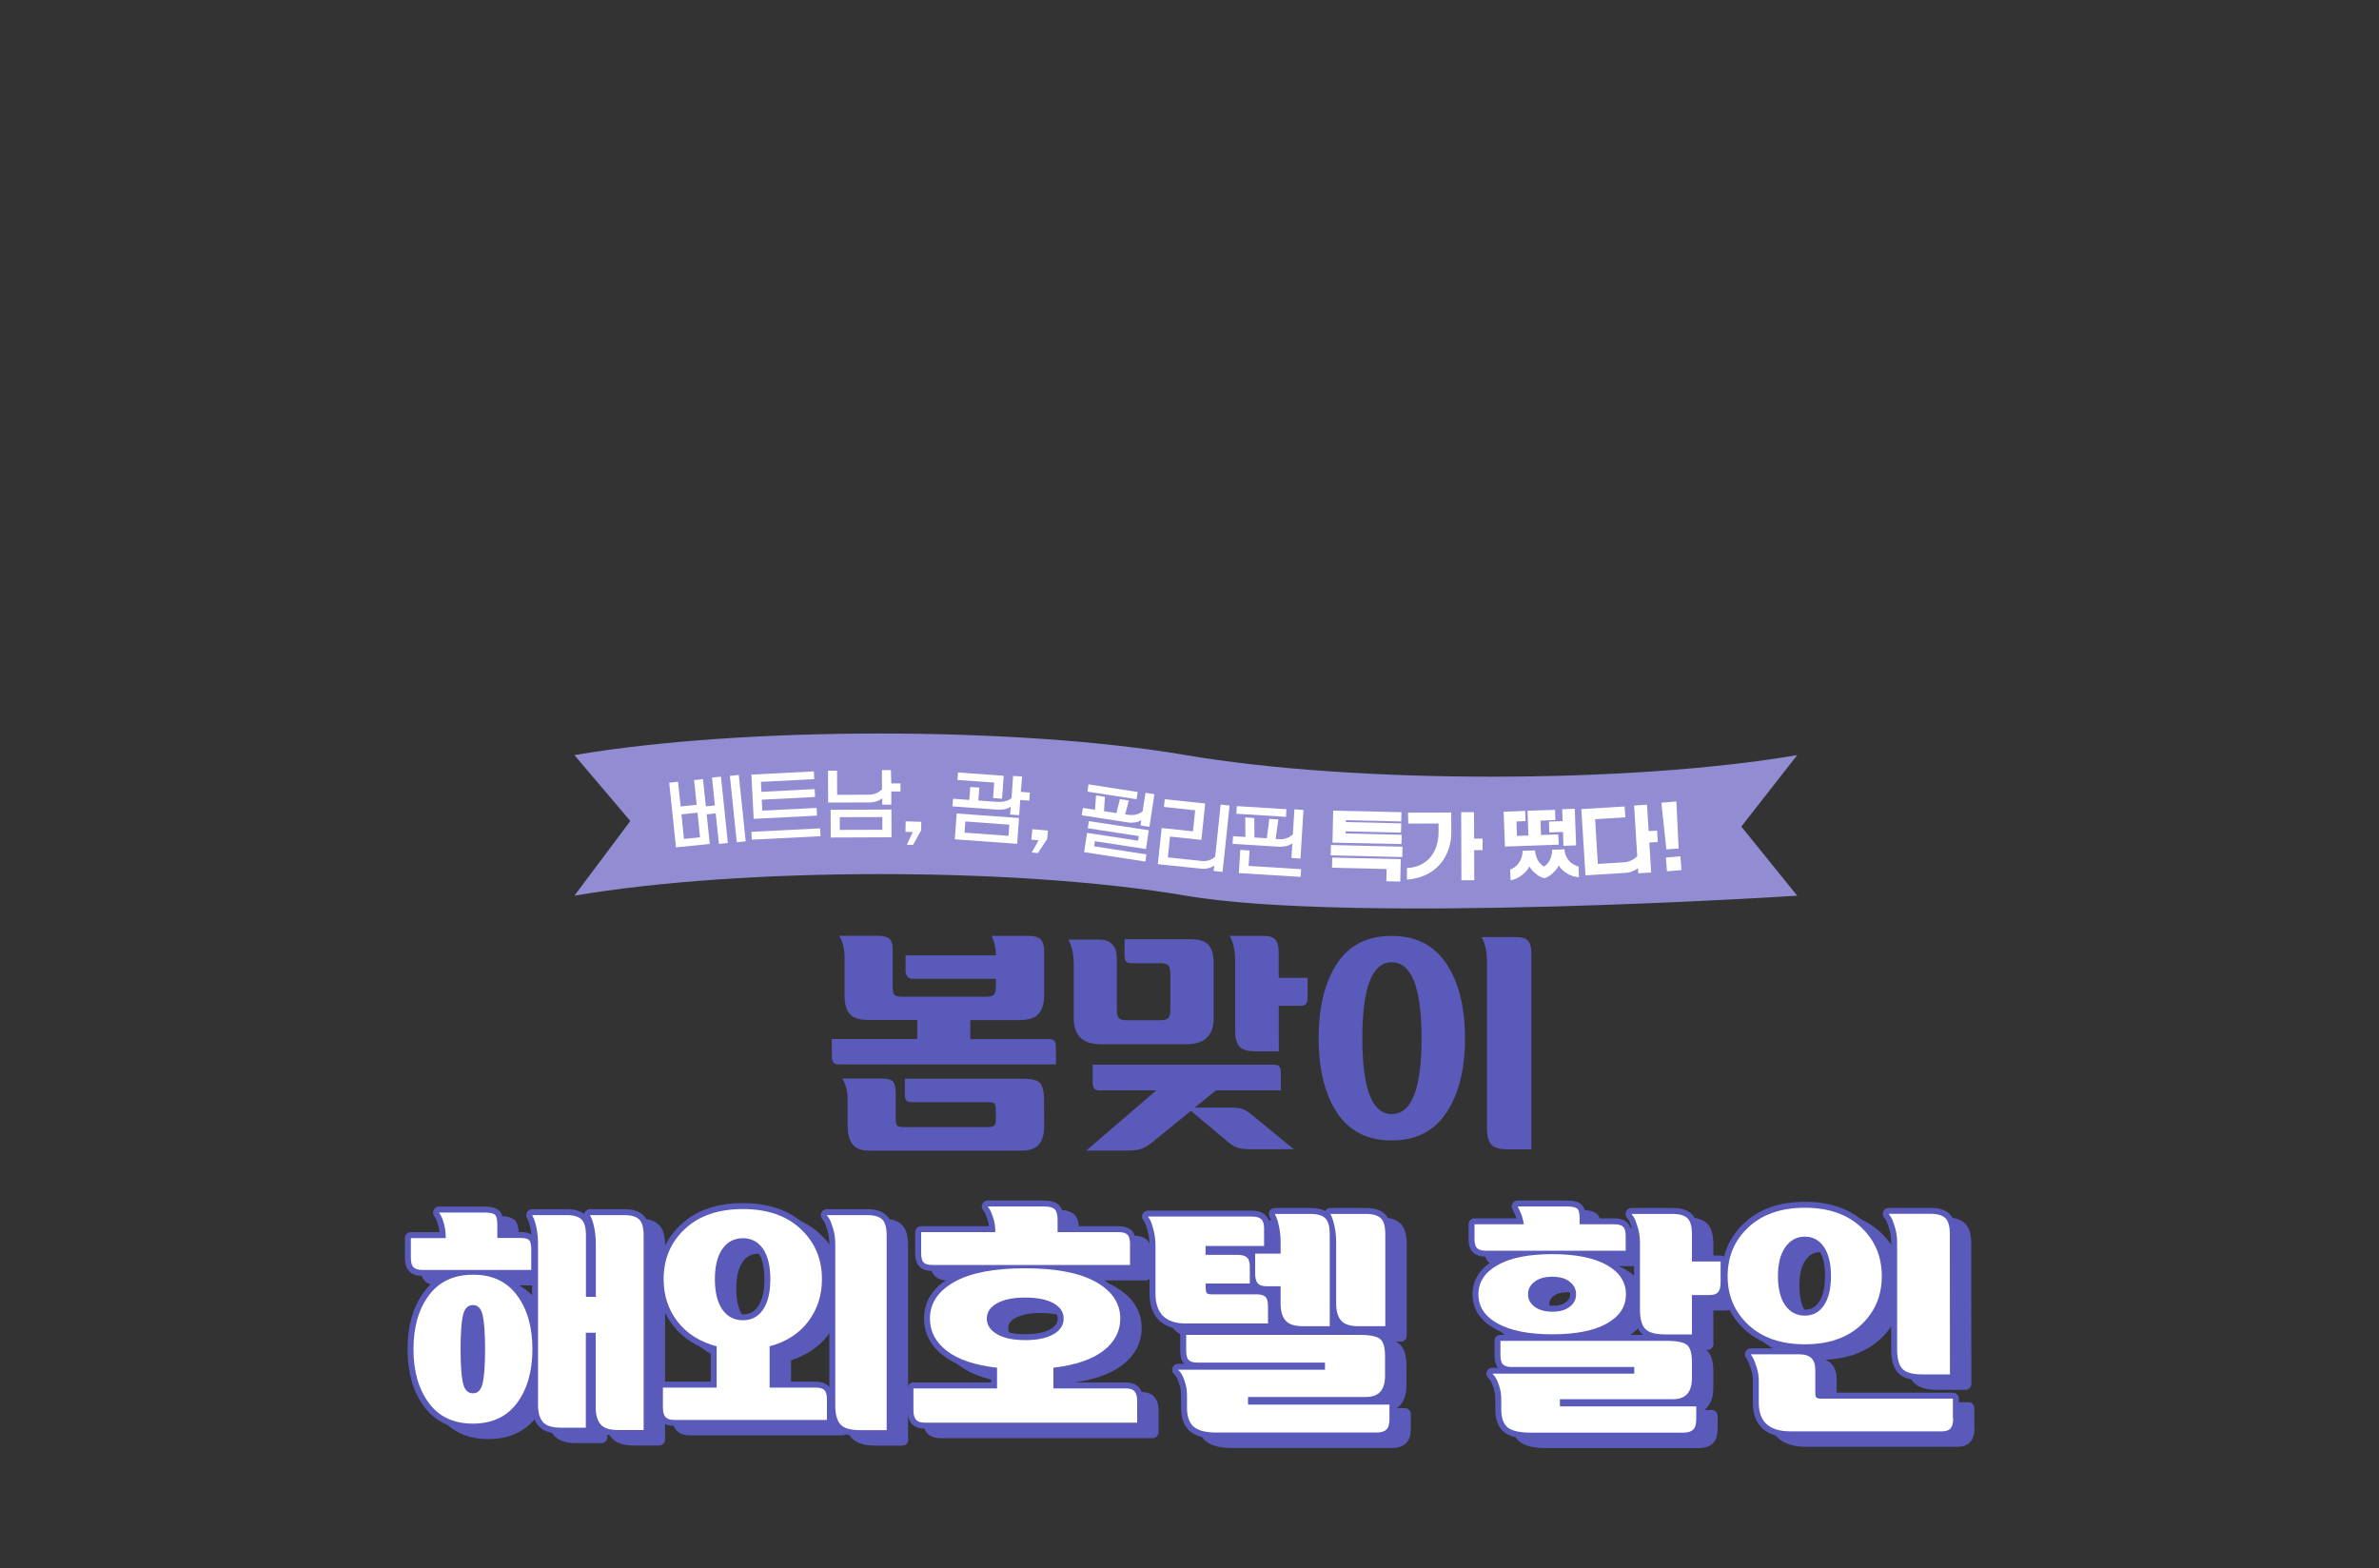 <?xml version="1.0" encoding="UTF-8" standalone="no"?><svg xmlns="http://www.w3.org/2000/svg" xmlns:xlink="http://www.w3.org/1999/xlink" height="1318.4px" id="레이어_1" style="" version="1.1" viewBox="0 0 2000 1318.4" width="2000px" x="0px" xml:space="preserve" y="0px">
<rect x="0" y="0" width="2000" height="1318.4" fill="#333333" stroke="none"/>
<style type="text/css">
	.st0{fill:#5A5ABA;}
	.st1{fill:#5A5ABA;stroke:#5A5ABA;stroke-width:10;stroke-linecap:round;stroke-linejoin:round;stroke-miterlimit:10;}
	.st2{fill:#FFFFFF;}
	.st3{fill:#928DD2;}
</style>
<g>
	<g>
		<path class="st0" d="M887.7,895H705.1c-2.2,0-3.7-0.6-4.6-1.9s-1.2-3.3-1.2-6.2v-13.3h71.8v-16h-40.9c-7.6,0-12.9-1.7-15.8-5    c-2.9-3.3-4.4-8.4-4.4-15.1v-32.4c0-7.6-1.5-13.7-4.6-18.3h32.4c4.6,0,7.8,0.8,9.8,2.4c1.9,1.6,2.9,4.9,2.9,9.9v30.1    c0,3.7,0.4,6.1,1.3,7.2c0.9,1,3.1,1.6,6.5,1.6h71c3.3,0,5.5-0.6,6.4-1.9c1-1.2,1.5-3.7,1.5-7.5V823h-70.1c-3.9,0-5.8-2.6-5.8-7.7    v-12h76c-0.1-6.2-1.4-11.7-3.7-16.4h31.3c4.4,0,7.7,0.9,9.8,2.8c2.1,1.9,3.1,5.4,3.1,10.5v36.7c0,6.8-1.5,11.9-4.6,15.5    c-3,3.5-8.5,5.3-16.4,5.3h-41.1v16h66.2c2.2,0,3.7,0.5,4.6,1.6c0.8,1,1.2,2.9,1.2,5.5V895z M877.8,946.9c0,6.6-1.4,11.7-4.3,15.3    c-2.8,3.5-7.9,5.3-15.3,5.3h-127c-7.1,0-11.9-1.8-14.6-5.5c-2.7-3.7-4-8.8-4-15.5v-22.2c0-6.5-1.5-12.3-4.4-17.4h34    c4.2,0,7,0.8,8.5,2.5s2.3,5,2.3,10v20.3c0,3.6,0.4,5.8,1.2,6.7s3,1.3,6.4,1.3H830c3,0,5-0.5,5.9-1.3c0.9-0.9,1.3-2.9,1.3-5.9v-6.8    c0-3.2-0.5-5.2-1.3-5.9c-0.9-0.8-2.9-1.1-5.9-1.1h-63.5c-2.1,0-3.6-0.4-4.5-1.3c-0.9-0.9-1.3-2.6-1.3-5.1V907h99.2    c7.5,0,12.3,1.2,14.5,3.7s3.3,7.1,3.3,13.9L877.8,946.9L877.8,946.9z"/>
		<path class="st0" d="M1020.3,809.7v46.5c0,14.5-7.6,21.8-22.8,21.8h-72.2c-15.1,0-22.6-7.3-22.6-21.8v-44.8c0-8.9-1.5-16-4.6-21.4    h26.1c4.6,0,8.2,1.3,10.8,3.9c2.6,2.6,3.9,6.7,3.9,12.2v42.7c0,3.6,0.5,6,1.6,7.2c1,1.2,3.3,1.8,6.7,1.8h28.2    c3.5,0,5.7-0.6,6.8-1.8c1.1-1.2,1.7-3.6,1.7-7.2v-29.9c0-3.6-0.6-6-1.7-7.2c-1.1-1.2-3.5-1.8-7.1-1.8h-23.9    c-2.1,0-3.6-0.5-4.5-1.5s-1.3-2.7-1.3-5.2v-13.5h55c7.6,0,12.8,1.6,15.6,4.8C1018.9,798,1020.3,802.9,1020.3,809.7z M1076.8,916.8    h-54.6l-17.8,14.5h28.4c5.7,0,9.6,0.4,11.8,1.1c2.2,0.8,5.2,2.7,8.9,5.9l34.2,28H1052c-5.4,0-9.3-0.5-11.8-1.3    c-2.5-0.9-5.5-2.8-8.9-5.7l-30.1-25.3l-31.8,25.9c-3.6,2.9-6.7,4.9-9.4,5.9s-6.7,1.6-12.1,1.6h-34.7l58.9-50.6h-47.7    c-2.1,0-3.6-0.5-4.5-1.5s-1.3-2.8-1.3-5.4v-14.7H1071c2.1,0,3.6,0.5,4.5,1.5s1.3,2.7,1.3,5.2V916.8z M1075.1,884h-19.3    c-6.8,0-11.4-1.3-13.8-4s-3.6-7.2-3.6-13.6v-58.1c0-8.9-1.5-16-4.6-21.4h28.8c4.4,0,7.6,1,9.5,3s2.9,5.6,2.9,10.9v21.4h24.3v16    c0,2.8-0.4,4.7-1.2,5.8c-0.8,1.1-2.4,1.7-4.6,1.7H1075L1075.1,884L1075.1,884z"/>
		<path class="st0" d="M1231.6,873c0,26-5.2,46.8-15.6,62.5s-25.7,23.4-46.1,23.4c-20.3,0-35.6-7.8-45.9-23.3    c-10.2-15.6-15.4-36.4-15.4-62.6c0-26.3,5.1-47.2,15.4-62.8c10.2-15.6,25.5-23.3,45.9-23.3c20.3,0,35.7,7.8,46.1,23.4    C1226.4,826,1231.6,846.9,1231.6,873z M1195.1,873c0-42.6-8.4-63.9-25.1-63.9c-16.5,0-24.7,21.3-24.7,63.9    c0,42.5,8.2,63.7,24.7,63.7C1186.7,936.7,1195.1,915.5,1195.1,873z M1287.4,966.4h-19.7c-6.9,0-11.6-1.3-14-4s-3.6-7.2-3.6-13.6    V809.3c0-8.9-1.5-16-4.6-21.4h29.5c4.4,0,7.6,1,9.5,3s2.9,5.6,2.9,10.9L1287.4,966.4L1287.4,966.4z"/>
	</g>
</g>
<g>
	<path class="st1" d="M459.5,1075.8h-91.3c-3.5,0-6-0.7-7.5-2.2s-2.3-4.1-2.3-8V1049h29.3v-1.5c0-3.3-0.5-6.6-1.3-10   c-0.9-3.3-1.8-5.8-2.8-7.5l-1.5-2.5h37.6c4.7,0,7.8,0.6,9.2,1.7c1.5,1.1,2.2,4.1,2.2,8.9v10.8h19.7c3.5,0,5.8,0.6,7,1.8   c1.2,1.2,1.8,3.8,1.8,7.8v17.3H459.5z M447.7,1097.2c8.6,11.6,12.9,26.7,12.9,45.2s-4.3,33.6-12.9,45.2   c-8.6,11.6-21,17.4-37.1,17.4c-16.2,0-28.6-5.8-37.1-17.4c-8.6-11.6-12.9-26.7-12.9-45.2s4.3-33.6,12.9-45.2s21-17.4,37.1-17.4   C426.8,1079.7,439.1,1085.6,447.7,1097.2z M418.8,1170.9c1.3-5.7,2-15.3,2-28.5c0-13.2-0.7-22.8-2-28.5c-1.3-5.7-4-8.6-8.2-8.6   c-4.3,0-7.1,2.9-8.4,8.6c-1.3,5.7-2,15.3-2,28.5c0,13.2,0.7,22.8,2,28.5c1.3,5.7,4.1,8.6,8.4,8.6   C414.7,1179.6,417.5,1176.7,418.8,1170.9z M505.6,1208.4h-21.4c-7.1,0-12-1.6-14.7-4.7c-2.8-3.1-4.2-7.9-4.2-14.4V1054   c0-4.7-0.4-9.1-1.2-13.1c-0.8-4-1.7-6.9-2.5-8.7l-1.2-2.5h29.1c5.7,0,9.8,1.2,12.3,3.6c2.6,2.4,3.8,7,3.8,13.6v51.5h8.3V1054   c0-4.7-0.4-9.1-1.2-13.1s-1.7-6.9-2.5-8.7l-1.2-2.5h29c5.7,0,9.8,1.2,12.3,3.6c2.6,2.4,3.8,7,3.8,13.6v163.5h-21.4   c-7.1,0-12-1.6-14.7-4.7c-2.8-3.1-4.2-8-4.2-14.6v-62.5h-8.3v79.8H505.6z"/>
	<path class="st1" d="M704,1083.5c0,13.6-3.8,25.4-11.5,35.6c-7.7,10.2-18.5,17.1-32.5,20.9v34.7h38.6c3.5,0,5.9,0.7,7.4,2.1   s2.2,4,2.2,7.9v17.2H579.9c-3.5,0-5.9-0.8-7.4-2.4c-1.5-1.6-2.2-4.4-2.2-8.4v-16.4h45.2V1140c-14.1-3.7-25.1-10.7-32.9-20.8   c-7.8-10.1-11.7-22-11.7-35.7c0-16.9,5.9-30.9,17.8-42.1c11.9-11.2,28.2-16.8,48.8-16.8s36.8,5.6,48.7,16.8S704,1066.6,704,1083.5z    M660.6,1083.5c0-10.9-2-19.4-6.1-25.4s-9.7-9-16.9-9c-7.3,0-13.1,3-17.3,9s-6.3,14.5-6.3,25.4c0,11.1,2.1,19.6,6.3,25.6   s10,9,17.3,9c7.2,0,12.8-3,16.9-9C658.6,1103.1,660.6,1094.5,660.6,1083.5z M758.6,1210.5h-22.4c-8.2,0-13.7-1.6-16.6-4.8   c-2.9-3.2-4.4-8.5-4.4-16V1054c0-4.6-0.6-8.9-1.8-12.9s-2.3-6.9-3.4-8.7l-1.9-2.7h34.2c5.7,0,9.8,1.2,12.3,3.6   c2.6,2.4,3.8,7,3.8,13.6v163.6H758.6z"/>
	<path class="st1" d="M969,1204.2H790.5c-3.5,0-5.9-0.8-7.4-2.5c-1.5-1.7-2.2-4.4-2.2-8.3v-18h70.3V1158   c-18.5-2.1-32.6-6.8-42.1-14.1c-9.5-7.3-14.3-16.4-14.3-27.2c0-12.9,6.8-23.1,20.4-30.8c13.6-7.7,33.4-11.5,59.5-11.5   c26,0,45.9,3.8,59.6,11.5c13.7,7.7,20.5,18,20.5,30.8c0,10.8-4.8,19.8-14.3,27.1c-9.5,7.3-23.5,12-41.9,14.2v17.4h60.8   c3.5,0,5.9,0.8,7.4,2.5c1.5,1.7,2.2,4.4,2.2,8.3V1204.2z M963,1071.6H797c-3.6,0-6.1-0.7-7.5-2.1c-1.4-1.4-2.1-4-2.1-7.9V1044h62.3   v-1.6c0-3.3-0.5-6.6-1.6-10s-2-5.8-3-7.5l-1.7-2.5h47.3c4.4,0,7.4,0.8,9,2.4s2.4,4.5,2.4,8.8v10.4h51.3c3.5,0,5.9,0.7,7.4,2.1   s2.2,4,2.2,7.9L963,1071.6L963,1071.6z M907.2,1116.7c0-5.4-2.8-9.7-8.5-12.9c-5.7-3.2-13.6-4.8-23.9-4.8c-10,0-17.8,1.6-23.6,4.8   c-5.7,3.2-8.6,7.5-8.6,12.9s2.9,9.8,8.6,13.1c5.7,3.3,13.6,5,23.6,5c10.1,0,18-1.6,23.8-4.9   C904.3,1126.6,907.2,1122.2,907.2,1116.7z"/>
	<path class="st1" d="M1078.8,1120.8h-68.9c-17,0-25.5-8.4-25.5-25.3v-40.1c0-4.6-0.5-8.9-1.6-13c-1-4.1-2-7-3-8.8l-1.7-2.7h87.4   c3.6,0,6.2,0.7,7.8,2.2c1.6,1.5,2.4,4,2.4,7.8v14.7h-49.2v7.5h27c3.6,0,6.2,0.7,7.8,2.2c1.6,1.5,2.4,4,2.4,7.8v14.1h-37.1v3.3   c0,2.4,0.3,3.9,0.9,4.7c0.6,0.8,2.1,1.1,4.5,1.1h37.4c3.5,0,5.9,0.7,7.4,2.1c1.5,1.4,2.2,4,2.2,7.9v14.5H1078.8z M1181.1,1189.3   v11.8c0,4.2-0.8,7.1-2.5,8.8c-1.7,1.7-4.4,2.6-8.3,2.6h-134.5c-9.3,0-15.7-1.7-19.4-5c-3.7-3.3-5.5-8.6-5.5-16v-10   c0-4.3-0.6-8.3-1.9-11.9c-1.2-3.7-2.5-6.3-3.7-7.8l-1.9-2.1h123.5v-6h-107.1c-3.5,0-5.9-0.7-7.4-2.1c-1.5-1.4-2.2-4-2.2-7.9v-13.3   h145.9c8.9,0,14.6,1.2,17.3,3.6c2.7,2.4,4,7.2,4,14.2v16.6c0,11.9-5.3,17.8-16,17.8h-99.2v6.4h118.9V1189.3z M1130.9,1123.1h-22.4   c-7.1,0-12-1.6-14.7-4.7c-2.8-3.1-4.2-7.9-4.2-14.4v-14.5h-11.8c-3.5,0-5.9-0.8-7.4-2.5c-1.5-1.7-2.2-4.4-2.2-8.3v-16.6h21.4v-9.1   c0-4.7-0.4-9.1-1.2-13.1c-0.8-4-1.7-6.9-2.5-8.7l-1.2-2.5h30.1c5.7,0,9.8,1.2,12.3,3.6c2.6,2.4,3.8,7,3.8,13.6L1130.9,1123.1   L1130.9,1123.1z M1177.6,1123.1h-22.4c-7.1,0-12-1.6-14.7-4.7c-2.8-3.1-4.2-7.9-4.2-14.4v-51c0-4.7-0.4-9.1-1.2-13.1   c-0.8-4-1.7-6.9-2.5-8.7l-1.2-2.5h30.1c5.7,0,9.8,1.2,12.3,3.6c2.6,2.4,3.8,7,3.8,13.6L1177.6,1123.1L1177.6,1123.1z"/>
	<path class="st1" d="M1379.7,1059.6h-117.5c-3.5,0-5.9-0.7-7.4-2.1c-1.5-1.4-2.2-4-2.2-7.9v-12.2h41.5c-0.6-3.6-1.5-7-2.9-10.2   l-2.3-4.8h40.7c4.7,0,7.8,0.6,9.2,1.7c1.5,1.1,2.2,4.1,2.2,8.9v4.4h29.1c3.6,0,6.1,0.7,7.5,2.1s2.1,4,2.1,7.9L1379.7,1059.6   L1379.7,1059.6z M1363.7,1071.6c10.8,6.1,16.2,14.3,16.2,24.7s-5.4,18.6-16.2,24.6c-10.8,6-26,9-45.7,9c-19.6,0-34.9-3-45.8-9   s-16.3-14.2-16.3-24.6s5.4-18.6,16.3-24.7s26.1-9.1,45.8-9.1C1337.7,1062.5,1352.9,1065.6,1363.7,1071.6z M1439,1190.6v10.6   c0,4.2-0.8,7.1-2.5,8.8c-1.7,1.7-4.4,2.6-8.3,2.6H1300c-9.4,0-15.9-1.5-19.5-4.4s-5.4-8-5.4-15.1v-8.3c0-4.3-0.6-8.3-1.9-11.9   c-1.2-3.7-2.5-6.3-3.7-7.8l-1.9-2.1h119.3v-5.6H1284c-3.5,0-5.9-0.7-7.4-2.1s-2.2-4-2.2-7.9v-12h139.7c8.9,0,14.6,1.2,17.3,3.6   c2.7,2.4,4,7.2,4,14.2v13.5c0,11.9-5.3,17.8-16,17.8h-95v6H1439V1190.6z M1338,1096.3c0-4.3-1.8-7.8-5.3-10.6   c-3.5-2.8-8.4-4.2-14.6-4.2c-6.4,0-11.4,1.4-15,4.2c-3.7,2.8-5.5,6.3-5.5,10.6c0,4.1,1.8,7.6,5.5,10.4s8.7,4.2,15,4.2   c6.2,0,11.1-1.4,14.6-4.2C1336.2,1104,1338,1100.5,1338,1096.3z M1435.5,1130h-22.6c-8.3,0-13.9-1.6-16.8-4.7s-4.4-8.5-4.4-16.1   V1053c0-4.6-0.6-8.9-1.8-12.9c-1.2-4-2.3-6.9-3.4-8.7l-1.9-2.7h34.7c5.7,0,9.8,1.2,12.3,3.6c2.6,2.4,3.8,7,3.8,13.6v22.8h24.1v17.4   c0,4-0.7,6.8-2.1,8.4c-1.4,1.6-3.8,2.4-7.3,2.4h-14.7v33.1H1435.5z"/>
	<path class="st1" d="M1577.6,1039.9c11.6,10.9,17.4,24.6,17.4,41.1s-5.8,30.1-17.4,41s-27.4,16.3-47.3,16.3s-35.7-5.4-47.4-16.3   c-11.7-10.9-17.5-24.5-17.5-41s5.8-30.2,17.5-41.1s27.5-16.4,47.4-16.4S1566,1029,1577.6,1039.9z M1655,1200.7   c0,3.9-0.7,6.6-2.2,8.3c-1.5,1.7-3.9,2.5-7.4,2.5h-127.2c-17.7,0-26.6-8-26.6-23.9v-18.9c0-3.5-0.6-7-1.7-10.7   c-1.1-3.7-2.2-6.5-3.3-8.4l-1.7-2.9h40.1c5,0,8.6,1.1,10.8,3.2c2.2,2.1,3.3,5.6,3.3,10.5v19.3c0,1.7,0.3,2.8,1,3.4   c0.7,0.6,1.9,0.9,3.7,0.9h111v16.7H1655z M1546.4,1105.5c3.9-5.8,5.9-14,5.9-24.5s-2-18.7-5.9-24.5c-3.9-5.8-9.3-8.7-16.1-8.7   c-6.8,0-12.2,2.9-16.4,8.8c-4.2,5.9-6.2,14-6.2,24.4c0,10.5,2,18.7,6.1,24.5c4.1,5.8,9.6,8.7,16.5,8.7   C1537.1,1114.2,1542.5,1111.3,1546.4,1105.5z M1652.3,1163.6h-23.4c-8.2,0-13.7-1.6-16.6-4.7c-2.9-3.1-4.4-8.5-4.4-16.1v-89.9   c0-4.6-0.6-8.9-1.8-12.9c-1.2-4-2.3-6.9-3.4-8.7l-1.9-2.7h35.3c5.7,0,9.8,1.2,12.3,3.6c2.6,2.4,3.8,7,3.8,13.6L1652.3,1163.6   L1652.3,1163.6z"/>
</g>
<g>
	<path class="st1" d="M446.5,1067.8h-91.3c-3.5,0-6-0.7-7.5-2.2s-2.3-4.1-2.3-8V1041h29.3v-1.5c0-3.3-0.5-6.6-1.3-10   c-0.9-3.3-1.8-5.8-2.8-7.5l-1.5-2.5h37.6c4.7,0,7.8,0.6,9.2,1.7c1.5,1.1,2.2,4.1,2.2,8.9v10.8h19.7c3.5,0,5.8,0.6,7,1.8   c1.2,1.2,1.8,3.8,1.8,7.8v17.3H446.5z M434.7,1089.2c8.6,11.6,12.9,26.7,12.9,45.2s-4.3,33.6-12.9,45.2   c-8.6,11.6-21,17.4-37.1,17.4c-16.2,0-28.6-5.8-37.1-17.4c-8.6-11.6-12.9-26.7-12.9-45.2s4.3-33.6,12.9-45.2s21-17.4,37.1-17.4   C413.8,1071.7,426.1,1077.6,434.7,1089.2z M405.8,1162.9c1.3-5.7,2-15.3,2-28.5c0-13.2-0.7-22.8-2-28.5c-1.3-5.7-4-8.6-8.2-8.6   c-4.3,0-7.1,2.9-8.4,8.6c-1.3,5.7-2,15.3-2,28.5c0,13.2,0.7,22.8,2,28.5c1.3,5.7,4.1,8.6,8.4,8.6   C401.7,1171.6,404.5,1168.7,405.8,1162.9z M492.6,1200.4h-21.4c-7.1,0-12-1.6-14.7-4.7c-2.8-3.1-4.2-7.9-4.2-14.4V1046   c0-4.7-0.4-9.1-1.2-13.1c-0.8-4-1.7-6.9-2.5-8.7l-1.2-2.5h29.1c5.7,0,9.8,1.2,12.3,3.6c2.6,2.4,3.8,7,3.8,13.6v51.5h8.3V1046   c0-4.7-0.4-9.1-1.2-13.1c-0.8-4-1.7-6.9-2.5-8.7l-1.2-2.5h29c5.7,0,9.8,1.2,12.3,3.6c2.6,2.4,3.8,7,3.8,13.6v163.5h-21.4   c-7.1,0-12-1.6-14.7-4.7c-2.8-3.1-4.2-8-4.2-14.6v-62.5h-8.3v79.8H492.6z"/>
	<path class="st1" d="M691,1075.5c0,13.6-3.8,25.4-11.5,35.6c-7.7,10.2-18.5,17.1-32.5,20.9v34.7h38.6c3.5,0,5.9,0.7,7.4,2.1   s2.2,4,2.2,7.9v17.2H566.9c-3.5,0-5.9-0.8-7.4-2.4c-1.5-1.6-2.2-4.4-2.2-8.4v-16.4h45.2V1132c-14.1-3.7-25.1-10.7-32.9-20.8   c-7.8-10.1-11.7-22-11.7-35.7c0-16.9,5.9-30.9,17.8-42.1c11.9-11.2,28.2-16.8,48.8-16.8s36.8,5.6,48.7,16.8   C685.1,1044.6,691,1058.6,691,1075.5z M647.6,1075.5c0-10.9-2-19.4-6.1-25.4s-9.7-9-16.9-9c-7.3,0-13.1,3-17.3,9   s-6.3,14.5-6.3,25.4c0,11.1,2.1,19.6,6.3,25.6s10,9,17.3,9c7.2,0,12.8-3,16.9-9C645.6,1095.1,647.6,1086.5,647.6,1075.5z    M745.6,1202.5h-22.4c-8.2,0-13.7-1.6-16.6-4.8c-2.9-3.2-4.4-8.5-4.4-16V1046c0-4.6-0.6-8.9-1.8-12.9s-2.3-6.9-3.4-8.7l-1.9-2.7   h34.2c5.7,0,9.8,1.2,12.3,3.6c2.6,2.4,3.8,7,3.8,13.6v163.6H745.6z"/>
	<path class="st1" d="M956,1196.2H777.5c-3.5,0-5.9-0.8-7.4-2.5c-1.5-1.7-2.2-4.4-2.2-8.3v-18h70.3V1150   c-18.5-2.1-32.6-6.8-42.1-14.1c-9.5-7.3-14.3-16.4-14.3-27.2c0-12.9,6.8-23.1,20.4-30.8c13.6-7.7,33.4-11.5,59.5-11.5   c26,0,45.9,3.8,59.6,11.5c13.7,7.7,20.5,18,20.5,30.8c0,10.8-4.8,19.8-14.3,27.1c-9.5,7.3-23.5,12-41.9,14.2v17.4h60.8   c3.5,0,5.9,0.8,7.4,2.5c1.5,1.7,2.2,4.4,2.2,8.3V1196.2z M950,1063.6H784c-3.6,0-6.1-0.7-7.5-2.1c-1.4-1.4-2.1-4-2.1-7.9V1036h62.3   v-1.6c0-3.3-0.5-6.6-1.6-10c-1.1-3.4-2-5.8-3-7.5l-1.7-2.5h47.3c4.4,0,7.4,0.8,9,2.4c1.6,1.6,2.4,4.5,2.4,8.8v10.4h51.3   c3.5,0,5.9,0.7,7.4,2.1s2.2,4,2.2,7.9L950,1063.6L950,1063.6z M894.2,1108.7c0-5.4-2.8-9.7-8.5-12.9c-5.7-3.2-13.6-4.8-23.9-4.8   c-10,0-17.8,1.6-23.6,4.8c-5.7,3.2-8.6,7.5-8.6,12.9s2.9,9.8,8.6,13.1c5.7,3.3,13.6,5,23.6,5c10.1,0,18-1.6,23.8-4.9   C891.3,1118.6,894.2,1114.2,894.2,1108.7z"/>
	<path class="st1" d="M1065.8,1112.8h-68.9c-17,0-25.5-8.4-25.5-25.3v-40.1c0-4.6-0.5-8.9-1.6-13c-1-4.1-2-7-3-8.8l-1.7-2.7h87.4   c3.6,0,6.2,0.7,7.8,2.2c1.6,1.5,2.4,4,2.4,7.8v14.7h-49.2v7.5h27c3.6,0,6.2,0.7,7.8,2.2c1.6,1.5,2.4,4,2.4,7.8v14.1h-37.1v3.3   c0,2.4,0.3,3.9,0.9,4.7c0.6,0.8,2.1,1.1,4.5,1.1h37.4c3.5,0,5.9,0.7,7.4,2.1c1.5,1.4,2.2,4,2.2,7.9v14.5H1065.8z M1168.1,1181.3   v11.8c0,4.2-0.8,7.1-2.5,8.8c-1.7,1.7-4.4,2.6-8.3,2.6h-134.5c-9.3,0-15.7-1.7-19.4-5c-3.7-3.3-5.5-8.6-5.5-16v-10   c0-4.3-0.6-8.3-1.9-11.9c-1.2-3.7-2.5-6.3-3.7-7.8l-1.9-2.1h123.5v-6h-107.1c-3.5,0-5.9-0.7-7.4-2.1c-1.5-1.4-2.2-4-2.2-7.9v-13.3   h145.9c8.9,0,14.6,1.2,17.3,3.6c2.7,2.4,4,7.2,4,14.2v16.6c0,11.9-5.3,17.8-16,17.8h-99.2v6.4h118.9V1181.3z M1117.9,1115.1h-22.4   c-7.1,0-12-1.6-14.7-4.7c-2.8-3.1-4.2-7.9-4.2-14.4v-14.5h-11.8c-3.5,0-5.9-0.8-7.4-2.5c-1.5-1.7-2.2-4.4-2.2-8.3v-16.6h21.4v-9.1   c0-4.7-0.4-9.1-1.2-13.1c-0.8-4-1.7-6.9-2.5-8.7l-1.2-2.5h30.1c5.7,0,9.8,1.2,12.3,3.6c2.6,2.4,3.8,7,3.8,13.6L1117.9,1115.1   L1117.9,1115.1z M1164.6,1115.1h-22.4c-7.1,0-12-1.6-14.7-4.7c-2.8-3.1-4.2-7.9-4.2-14.4v-51c0-4.7-0.4-9.1-1.2-13.1   c-0.8-4-1.7-6.9-2.5-8.7l-1.2-2.5h30.1c5.7,0,9.8,1.2,12.3,3.6c2.6,2.4,3.8,7,3.8,13.6L1164.6,1115.1L1164.6,1115.1z"/>
	<path class="st1" d="M1366.7,1051.6h-117.5c-3.5,0-5.9-0.7-7.4-2.1c-1.5-1.4-2.2-4-2.2-7.9v-12.2h41.5c-0.6-3.6-1.5-7-2.9-10.2   l-2.3-4.8h40.7c4.7,0,7.8,0.6,9.2,1.7c1.5,1.1,2.2,4.1,2.2,8.9v4.4h29.1c3.6,0,6.1,0.7,7.5,2.1s2.1,4,2.1,7.9L1366.7,1051.6   L1366.7,1051.6z M1350.7,1063.6c10.8,6.1,16.2,14.3,16.2,24.7s-5.4,18.6-16.2,24.6c-10.8,6-26,9-45.7,9c-19.6,0-34.9-3-45.8-9   s-16.3-14.2-16.3-24.6s5.4-18.6,16.3-24.7s26.1-9.1,45.8-9.1C1324.7,1054.5,1339.9,1057.6,1350.7,1063.6z M1426,1182.6v10.6   c0,4.2-0.8,7.1-2.5,8.8c-1.7,1.7-4.4,2.6-8.3,2.6H1287c-9.4,0-15.9-1.5-19.5-4.4s-5.4-8-5.4-15.1v-8.3c0-4.3-0.6-8.3-1.9-11.9   c-1.2-3.7-2.5-6.3-3.7-7.8l-1.9-2.1h119.3v-5.6H1271c-3.5,0-5.9-0.7-7.4-2.1s-2.2-4-2.2-7.9v-12h139.7c8.9,0,14.6,1.2,17.3,3.6   c2.7,2.4,4,7.2,4,14.2v13.5c0,11.9-5.3,17.8-16,17.8h-95v6H1426V1182.6z M1325,1088.3c0-4.3-1.8-7.8-5.3-10.6   c-3.5-2.8-8.4-4.2-14.6-4.2c-6.4,0-11.4,1.4-15,4.2c-3.7,2.8-5.5,6.3-5.5,10.6c0,4.1,1.8,7.6,5.5,10.4s8.7,4.2,15,4.2   c6.2,0,11.1-1.4,14.6-4.2C1323.2,1096,1325,1092.5,1325,1088.3z M1422.5,1122h-22.6c-8.3,0-13.9-1.6-16.8-4.7s-4.4-8.5-4.4-16.1   V1045c0-4.6-0.6-8.9-1.8-12.9c-1.2-4-2.3-6.9-3.4-8.7l-1.9-2.7h34.7c5.7,0,9.8,1.2,12.3,3.6c2.6,2.4,3.8,7,3.8,13.6v22.8h24.1v17.4   c0,4-0.7,6.8-2.1,8.4c-1.4,1.6-3.8,2.4-7.3,2.4h-14.7v33.1H1422.5z"/>
	<path class="st1" d="M1564.6,1031.9c11.6,10.9,17.4,24.6,17.4,41.1s-5.8,30.1-17.4,41s-27.4,16.3-47.3,16.3s-35.7-5.4-47.4-16.3   c-11.7-10.9-17.5-24.5-17.5-41s5.8-30.2,17.5-41.1c11.7-10.9,27.5-16.4,47.4-16.4S1553,1021,1564.6,1031.9z M1642,1192.7   c0,3.9-0.7,6.6-2.2,8.3c-1.5,1.7-3.9,2.5-7.4,2.5h-127.2c-17.7,0-26.6-8-26.6-23.9v-18.9c0-3.5-0.6-7-1.7-10.7   c-1.1-3.7-2.2-6.5-3.3-8.4l-1.7-2.9h40.1c5,0,8.6,1.1,10.8,3.2c2.2,2.1,3.3,5.6,3.3,10.5v19.3c0,1.7,0.3,2.8,1,3.4   c0.7,0.6,1.9,0.9,3.7,0.9h111v16.7H1642z M1533.4,1097.5c3.9-5.8,5.9-14,5.9-24.5s-2-18.7-5.9-24.5c-3.9-5.8-9.3-8.7-16.1-8.7   c-6.8,0-12.2,2.9-16.4,8.8c-4.2,5.9-6.2,14-6.2,24.4c0,10.5,2,18.7,6.1,24.5c4.1,5.8,9.6,8.7,16.5,8.7   C1524.1,1106.2,1529.5,1103.3,1533.4,1097.5z M1639.3,1155.6h-23.4c-8.2,0-13.7-1.6-16.6-4.7c-2.9-3.1-4.4-8.5-4.4-16.1v-89.9   c0-4.6-0.6-8.9-1.8-12.9c-1.2-4-2.3-6.9-3.4-8.7l-1.9-2.7h35.3c5.7,0,9.8,1.2,12.3,3.6c2.6,2.4,3.8,7,3.8,13.6L1639.3,1155.6   L1639.3,1155.6z"/>
</g>
<g>
	<path class="st2" d="M446.5,1067.8h-91.3c-3.5,0-6-0.7-7.5-2.2s-2.3-4.1-2.3-8V1041h29.3v-1.5c0-3.3-0.5-6.6-1.3-10   c-0.9-3.3-1.8-5.8-2.8-7.5l-1.5-2.5h37.6c4.7,0,7.8,0.6,9.2,1.7c1.5,1.1,2.2,4.1,2.2,8.9v10.8h19.7c3.5,0,5.8,0.6,7,1.8   c1.2,1.2,1.8,3.8,1.8,7.8v17.3H446.5z M434.7,1089.2c8.6,11.6,12.9,26.7,12.9,45.2s-4.3,33.6-12.9,45.2   c-8.6,11.6-21,17.4-37.1,17.4c-16.2,0-28.6-5.8-37.1-17.4c-8.6-11.6-12.9-26.7-12.9-45.2s4.3-33.6,12.9-45.2s21-17.4,37.1-17.4   C413.8,1071.7,426.1,1077.6,434.7,1089.2z M405.8,1162.9c1.3-5.7,2-15.3,2-28.5c0-13.2-0.7-22.8-2-28.5c-1.3-5.7-4-8.6-8.2-8.6   c-4.3,0-7.1,2.9-8.4,8.6c-1.3,5.7-2,15.3-2,28.5c0,13.2,0.7,22.8,2,28.5c1.3,5.7,4.1,8.6,8.4,8.6   C401.7,1171.6,404.5,1168.7,405.8,1162.9z M492.6,1200.4h-21.4c-7.1,0-12-1.6-14.7-4.7c-2.8-3.1-4.2-7.9-4.2-14.4V1046   c0-4.7-0.4-9.1-1.2-13.1c-0.8-4-1.7-6.9-2.5-8.7l-1.2-2.5h29.1c5.7,0,9.8,1.2,12.3,3.6c2.6,2.4,3.8,7,3.8,13.6v51.5h8.3V1046   c0-4.7-0.4-9.1-1.2-13.1c-0.8-4-1.7-6.9-2.5-8.7l-1.2-2.5h29c5.7,0,9.8,1.2,12.3,3.6c2.6,2.4,3.8,7,3.8,13.6v163.5h-21.4   c-7.1,0-12-1.6-14.7-4.7c-2.8-3.1-4.2-8-4.2-14.6v-62.5h-8.3v79.8H492.6z"/>
	<path class="st2" d="M691,1075.5c0,13.6-3.8,25.4-11.5,35.6c-7.7,10.2-18.5,17.1-32.5,20.9v34.7h38.6c3.5,0,5.9,0.7,7.4,2.1   s2.2,4,2.2,7.9v17.2H566.9c-3.5,0-5.9-0.8-7.4-2.4c-1.5-1.6-2.2-4.4-2.2-8.4v-16.4h45.2V1132c-14.1-3.7-25.1-10.7-32.9-20.8   c-7.8-10.1-11.7-22-11.7-35.7c0-16.9,5.9-30.9,17.8-42.1c11.9-11.2,28.2-16.8,48.8-16.8s36.8,5.6,48.7,16.8   C685.1,1044.6,691,1058.6,691,1075.5z M647.6,1075.5c0-10.9-2-19.4-6.1-25.4s-9.7-9-16.9-9c-7.3,0-13.1,3-17.3,9   s-6.3,14.5-6.3,25.4c0,11.1,2.1,19.6,6.3,25.6s10,9,17.3,9c7.2,0,12.8-3,16.9-9C645.6,1095.1,647.6,1086.5,647.6,1075.5z    M745.6,1202.5h-22.4c-8.2,0-13.7-1.6-16.6-4.8c-2.9-3.2-4.4-8.5-4.4-16V1046c0-4.6-0.6-8.9-1.8-12.9s-2.3-6.9-3.4-8.7l-1.9-2.7   h34.2c5.7,0,9.8,1.2,12.3,3.6c2.6,2.4,3.8,7,3.8,13.6v163.6H745.6z"/>
	<path class="st2" d="M956,1196.2H777.5c-3.5,0-5.9-0.8-7.4-2.5c-1.5-1.7-2.2-4.4-2.2-8.3v-18h70.3V1150   c-18.5-2.1-32.6-6.8-42.1-14.1c-9.5-7.3-14.3-16.4-14.3-27.2c0-12.9,6.8-23.1,20.4-30.8c13.6-7.7,33.4-11.5,59.5-11.5   c26,0,45.9,3.8,59.6,11.5c13.7,7.7,20.5,18,20.5,30.8c0,10.8-4.8,19.8-14.3,27.1c-9.5,7.3-23.5,12-41.9,14.2v17.4h60.8   c3.5,0,5.9,0.8,7.4,2.5c1.5,1.7,2.2,4.4,2.2,8.3V1196.2z M950,1063.6H784c-3.6,0-6.1-0.7-7.5-2.1c-1.4-1.4-2.1-4-2.1-7.9V1036h62.3   v-1.6c0-3.3-0.5-6.6-1.6-10c-1.1-3.4-2-5.8-3-7.5l-1.7-2.5h47.3c4.4,0,7.4,0.8,9,2.4c1.6,1.6,2.4,4.5,2.4,8.8v10.4h51.3   c3.5,0,5.9,0.7,7.4,2.1s2.2,4,2.2,7.9L950,1063.6L950,1063.6z M894.2,1108.7c0-5.4-2.8-9.7-8.5-12.9c-5.7-3.2-13.6-4.8-23.9-4.8   c-10,0-17.8,1.6-23.6,4.8c-5.7,3.2-8.6,7.5-8.6,12.9s2.9,9.8,8.6,13.1c5.7,3.3,13.6,5,23.6,5c10.1,0,18-1.6,23.8-4.9   C891.3,1118.6,894.2,1114.2,894.2,1108.7z"/>
	<path class="st2" d="M1065.8,1112.8h-68.9c-17,0-25.5-8.4-25.5-25.3v-40.1c0-4.6-0.5-8.9-1.6-13c-1-4.1-2-7-3-8.8l-1.7-2.7h87.4   c3.6,0,6.2,0.7,7.8,2.2c1.6,1.5,2.4,4,2.4,7.8v14.7h-49.2v7.5h27c3.6,0,6.2,0.7,7.8,2.2c1.6,1.5,2.4,4,2.4,7.8v14.1h-37.1v3.3   c0,2.4,0.3,3.9,0.9,4.7c0.6,0.8,2.1,1.1,4.5,1.1h37.4c3.5,0,5.9,0.7,7.4,2.1c1.5,1.4,2.2,4,2.2,7.9v14.5H1065.8z M1168.1,1181.3   v11.8c0,4.2-0.8,7.1-2.5,8.8c-1.7,1.7-4.4,2.6-8.3,2.6h-134.5c-9.3,0-15.7-1.7-19.4-5c-3.7-3.3-5.5-8.6-5.5-16v-10   c0-4.3-0.6-8.3-1.9-11.9c-1.2-3.7-2.5-6.3-3.7-7.8l-1.9-2.1h123.5v-6h-107.1c-3.5,0-5.9-0.7-7.4-2.1c-1.5-1.4-2.2-4-2.2-7.9v-13.3   h145.9c8.9,0,14.6,1.2,17.3,3.6c2.7,2.4,4,7.2,4,14.2v16.6c0,11.9-5.3,17.8-16,17.8h-99.2v6.4h118.9V1181.3z M1117.9,1115.1h-22.4   c-7.1,0-12-1.6-14.7-4.7c-2.8-3.1-4.2-7.9-4.2-14.4v-14.5h-11.8c-3.5,0-5.9-0.8-7.4-2.5c-1.5-1.7-2.2-4.4-2.2-8.3v-16.6h21.4v-9.1   c0-4.7-0.4-9.1-1.2-13.1c-0.8-4-1.7-6.9-2.5-8.7l-1.2-2.5h30.1c5.7,0,9.8,1.2,12.3,3.6c2.6,2.4,3.8,7,3.8,13.6L1117.9,1115.1   L1117.9,1115.1z M1164.6,1115.1h-22.4c-7.1,0-12-1.6-14.7-4.7c-2.8-3.1-4.2-7.9-4.2-14.4v-51c0-4.7-0.4-9.1-1.2-13.1   c-0.8-4-1.7-6.9-2.5-8.7l-1.2-2.5h30.1c5.7,0,9.8,1.2,12.3,3.6c2.6,2.4,3.8,7,3.8,13.6L1164.6,1115.1L1164.6,1115.1z"/>
	<path class="st2" d="M1366.7,1051.6h-117.5c-3.5,0-5.9-0.7-7.4-2.1c-1.5-1.4-2.2-4-2.2-7.9v-12.2h41.5c-0.6-3.6-1.5-7-2.9-10.2   l-2.3-4.8h40.7c4.7,0,7.8,0.6,9.2,1.7c1.5,1.1,2.2,4.1,2.2,8.9v4.4h29.1c3.6,0,6.1,0.7,7.5,2.1s2.1,4,2.1,7.9L1366.7,1051.6   L1366.7,1051.6z M1350.7,1063.6c10.8,6.1,16.2,14.3,16.2,24.7s-5.4,18.6-16.2,24.6c-10.8,6-26,9-45.7,9c-19.6,0-34.9-3-45.8-9   s-16.3-14.2-16.3-24.6s5.4-18.6,16.3-24.7s26.1-9.1,45.8-9.1C1324.7,1054.5,1339.9,1057.6,1350.7,1063.6z M1426,1182.6v10.6   c0,4.2-0.8,7.1-2.5,8.8c-1.7,1.7-4.4,2.6-8.3,2.6H1287c-9.4,0-15.9-1.5-19.5-4.4s-5.4-8-5.4-15.1v-8.3c0-4.3-0.6-8.3-1.9-11.9   c-1.2-3.7-2.5-6.3-3.7-7.8l-1.9-2.1h119.3v-5.6H1271c-3.5,0-5.9-0.7-7.4-2.1s-2.2-4-2.2-7.9v-12h139.7c8.9,0,14.6,1.2,17.3,3.6   c2.7,2.4,4,7.2,4,14.2v13.5c0,11.9-5.3,17.8-16,17.8h-95v6H1426V1182.6z M1325,1088.3c0-4.3-1.8-7.8-5.3-10.6   c-3.5-2.8-8.4-4.2-14.6-4.2c-6.4,0-11.4,1.4-15,4.2c-3.7,2.8-5.5,6.3-5.5,10.6c0,4.1,1.8,7.6,5.5,10.4s8.7,4.2,15,4.2   c6.2,0,11.1-1.4,14.6-4.2C1323.2,1096,1325,1092.5,1325,1088.3z M1422.5,1122h-22.6c-8.3,0-13.9-1.6-16.8-4.7s-4.4-8.5-4.4-16.1   V1045c0-4.6-0.6-8.9-1.8-12.9c-1.2-4-2.3-6.9-3.4-8.7l-1.9-2.7h34.7c5.7,0,9.8,1.2,12.3,3.6c2.6,2.4,3.8,7,3.8,13.6v22.8h24.1v17.4   c0,4-0.7,6.8-2.1,8.4c-1.4,1.6-3.8,2.4-7.3,2.4h-14.7v33.1H1422.5z"/>
	<path class="st2" d="M1564.6,1031.9c11.6,10.9,17.4,24.6,17.4,41.1s-5.8,30.1-17.4,41s-27.4,16.3-47.3,16.3s-35.7-5.4-47.4-16.3   c-11.7-10.9-17.5-24.5-17.5-41s5.8-30.2,17.5-41.1c11.7-10.9,27.5-16.4,47.4-16.4S1553,1021,1564.6,1031.9z M1642,1192.7   c0,3.9-0.7,6.6-2.2,8.3c-1.5,1.7-3.9,2.5-7.4,2.5h-127.2c-17.7,0-26.6-8-26.6-23.9v-18.9c0-3.5-0.6-7-1.7-10.7   c-1.1-3.7-2.2-6.5-3.3-8.4l-1.7-2.9h40.1c5,0,8.6,1.1,10.8,3.2c2.2,2.1,3.3,5.6,3.3,10.5v19.3c0,1.7,0.3,2.8,1,3.4   c0.7,0.6,1.9,0.9,3.7,0.9h111v16.7H1642z M1533.4,1097.5c3.9-5.8,5.9-14,5.9-24.5s-2-18.7-5.9-24.5c-3.9-5.8-9.3-8.7-16.1-8.7   c-6.8,0-12.2,2.9-16.4,8.8c-4.2,5.9-6.2,14-6.2,24.4c0,10.5,2,18.7,6.1,24.5c4.1,5.8,9.6,8.7,16.5,8.7   C1524.1,1106.2,1529.5,1103.3,1533.4,1097.5z M1639.3,1155.6h-23.4c-8.2,0-13.7-1.6-16.6-4.7c-2.9-3.1-4.4-8.5-4.4-16.1v-89.9   c0-4.6-0.6-8.9-1.8-12.9c-1.2-4-2.3-6.9-3.4-8.7l-1.9-2.7h35.3c5.7,0,9.8,1.2,12.3,3.6c2.6,2.4,3.8,7,3.8,13.6L1639.3,1155.6   L1639.3,1155.6z"/>
</g>
<g>
	<path class="st3" d="M1510.9,753.1c0,0-372.1,24.2-514,0l0,0c-141.9-24.2-372.1-24.2-514,0l47-62.8l-47-55.4   c141.9-24.2,372.1-24.2,514,0l0,0c141.9,24.2,372.1,24.2,514,0l0,0l-47,60.1L1510.9,753.1z"/>
	<g>
		<path class="st2" d="M562.6,658.1l7.4-0.8l2.2,20.8l13.5-1.4l-2.2-20.8l7.5-0.8l2.4,22.9l7.6-0.8l-2.4-23.4l7.5-0.8l5.8,55.8    l-7.5,0.8l-2.7-25.7l-7.6,0.8l2.6,24.9l-28.4,2.9L562.6,658.1z M588.5,704l-2.1-20.7l-13.5,1.4l2.1,20.7L588.5,704z M613.6,652.4    l7.5-0.8l5.8,55.8l-7.5,0.8L613.6,652.4z"/>
		<path class="st2" d="M632,706l-0.3-6.6l57.8-2.9l0.3,6.6L632,706z M633.6,688.5l-1.9-37.2l52.5-2.7l0.3,6.5l-44.8,2.3l0.4,8.4    l44.8-2.3l0.3,6.6l-44.8,2.3l0.5,9.2l45.6-2.3l0.3,6.5L633.6,688.5z"/>
		<path class="st2" d="M749.3,658.7h7.7v6.8h-7.7v11.1h-7.6v-5.5c-2.3,2.1-6.2,3.6-11,3.6l-34.5,0.1l-0.1-26.8h7.6l0.1,20.3    l26.3-0.1c4.5,0,8.5-1.5,11.4-4.6l-0.1-16.1h7.6L749.3,658.7z M698.4,704.2l-0.1-23.3l51.1-0.2l0.1,23.3L698.4,704.2z M741.8,687    l-35.8,0.1v10.7l35.8-0.1V687z"/>
		<path class="st2" d="M774.4,698.2l-6.8,12.2l-5.2-0.1l4.9-10.7l-6.1-0.2l0.2-8.8l13.1,0.4L774.4,698.2z"/>
		<path class="st2" d="M858.2,665.8l7.6,0.6l-0.5,6.8l-7.6-0.6l-0.9,12.8l-7.6-0.5l0.5-6.6c-2.8,2-7.1,2.8-11.8,2.4l-37.2-2.7    l0.5-6.4l13.7,1l0.8-10.9l7.6,0.5l-0.8,10.9l15.4,1.1c4.2,0.3,9.2-0.3,12.5-3.1l1.3-18.7l7.6,0.5L858.2,665.8z M802.7,705.7    l1.6-21.7l52.4,3.8l-1.6,21.7L802.7,705.7z M834.9,671l0.9-13l-30.9-2.2l0.5-6.3l38.4,2.8l-1.4,19.3L834.9,671z M848.5,693.4    l-36.9-2.7l-0.7,9.4l36.9,2.7L848.5,693.4z"/>
		<path class="st2" d="M880.3,705.6l-7.8,11.7l-5.1-0.5l5.7-10.2L867,706l0.9-8.8l13.1,1.2L880.3,705.6z"/>
		<path class="st2" d="M945.9,684.7l2.8,0.4c4.4,0.7,8.5-0.3,11.9-2.9l2.4-15.6l7.5,1.2l-4.2,27.4l-7.5-1.2l0.7-4.4    c-2.7,1.8-7.2,2.6-11.9,1.8l-38.2-5.9l1-6.2l10.2,1.6l0.8-12.1l7.5,1.2l-0.8,12.1l10.5,1.6l2.9-11.8l7.5,1.2L945.9,684.7z     M965.8,698.1l-2.4,15.8l-42.9-6.6l-0.7,4.3l44,6.8l-0.9,6l-51.5-7.9l2.5-16.2l42.9,6.6l0.6-3.9l-42.9-6.6l0.9-6L965.8,698.1z     M915.1,659.5l41.3,6.4l-0.9,6.1l-41.3-6.4L915.1,659.5z"/>
		<path class="st2" d="M1010.1,723.9c4.5,0.5,8.6-0.8,11.5-3.6l4.6-43.8l7.5,0.8l-5.9,55.8l-7.5-0.8l0.5-4.6    c-2.1,1.7-6.4,3.2-10.9,2.7l-36.5-3.8l3.2-30.4l26.3,2.8l1.9-17.7l-26.3-2.8l0.7-6.5l34,3.6l-3.2,30.6l-26.4-2.8l-1.8,17.5    L1010.1,723.9z"/>
		<path class="st2" d="M1072.4,705.4l2.9,0.2c4.4,0.3,8.5-1.1,11.6-4l1.3-21.1l7.6,0.5l-2.5,40.9l-7.6-0.5l0.8-12.4    c-2.5,2-6.9,3.2-11.7,2.9l-38.6-2.4l0.4-6.4l10.4,0.6l-0.1-16.4l7.6,0.5l0.1,16.4l10.4,0.6l2.1-16.3l7.6,0.5L1072.4,705.4z     M1039.8,677.8l41.7,2.6l-0.4,6.4l-41.7-2.6L1039.8,677.8z M1041.5,734.1l1.2-19.5l7.8,0.5l-0.8,13l44.1,2.7l-0.4,6.5    L1041.5,734.1z"/>
		<path class="st2" d="M1179.1,711.9l-0.2,8.7l-60.2-1.4l0.2-8.7L1179.1,711.9z M1165.5,741l0.2-10.3l-45.9-1.1l0.2-8.5l57.6,1.3    l-0.4,18.8L1165.5,741z M1120.2,708.5l0.6-26.9l57.4,1.3l-0.2,7.8l-46.5-1.1v1.6l46.5,1.1l-0.2,7.8l-46.5-1.1v1.8l47.1,1.1    l-0.2,7.8L1120.2,708.5z"/>
		<path class="st2" d="M1183.7,683.3l36.3-0.1l0.1,16.5c0.1,16.9-9.7,37.7-37.3,39.9v-9.7c22.4-1.4,26.6-20.3,26.6-29.9v-7.6    l-25.5,0.1L1183.7,683.3z M1239.3,705.1h7.1v9.7h-7.1l0.1,25.3h-10.8l-0.2-57.2h10.8L1239.3,705.1z"/>
		<path class="st2" d="M1310.4,710.2l-45.2,1.6l-1.1-29.3l18.1-0.7l0.3,8.6l-7.6,0.3l0.4,12.1l9.6-0.3l-0.7-20.8l23.1-0.8l0.3,8.6    l-12.5,0.5l0.4,12.1l14.5-0.5L1310.4,710.2z M1285.7,728.5c-2.2,5-9.6,11-15.8,11.6l-0.3-9c8.3-3.1,10.5-10.9,10.4-15.7l10.5-0.4    c0.2,5.2,2.8,11,7.6,13.6c4.6-2.8,6.9-8.9,6.7-14.1l10.4-0.4c0.2,4.8,3,12,11.9,14.5l0.3,8.9c-7.2-0.1-14.3-5.1-17-9.9    c-1.9,4.4-7.6,9.7-12,10.8C1294,737.7,1288.1,732.8,1285.7,728.5z M1302.2,690.8l11.5-0.4l-0.4-10l10.6-0.4l1.1,30.8l-10.6,0.4    l-0.4-11.7l-11.5,0.4L1302.2,690.8z"/>
		<path class="st2" d="M1329.4,680.3l36.4-2.2l0.6,9.1l-25.4,1.6l2.3,37.6l22.5-1.4c3.9-0.2,8.2-2.6,10.6-5.1l-2.6-42.6l10.8-0.7    l1.4,22.2l7.1-0.4l0.6,9.6l-7.1,0.4l1.5,25.2l-10.8,0.7l-0.3-4.3c-2.4,2-6.4,3.7-10.2,3.9l-33.9,2.1L1329.4,680.3z"/>
		<path class="st2" d="M1411.2,713.4l-10.3,0.8l-4.2-39.3l12.6-1L1411.2,713.4z M1413.6,731.6l-12.2,1l-0.9-11.6l12.2-1    L1413.6,731.6z"/>
	</g>
</g>
</svg>